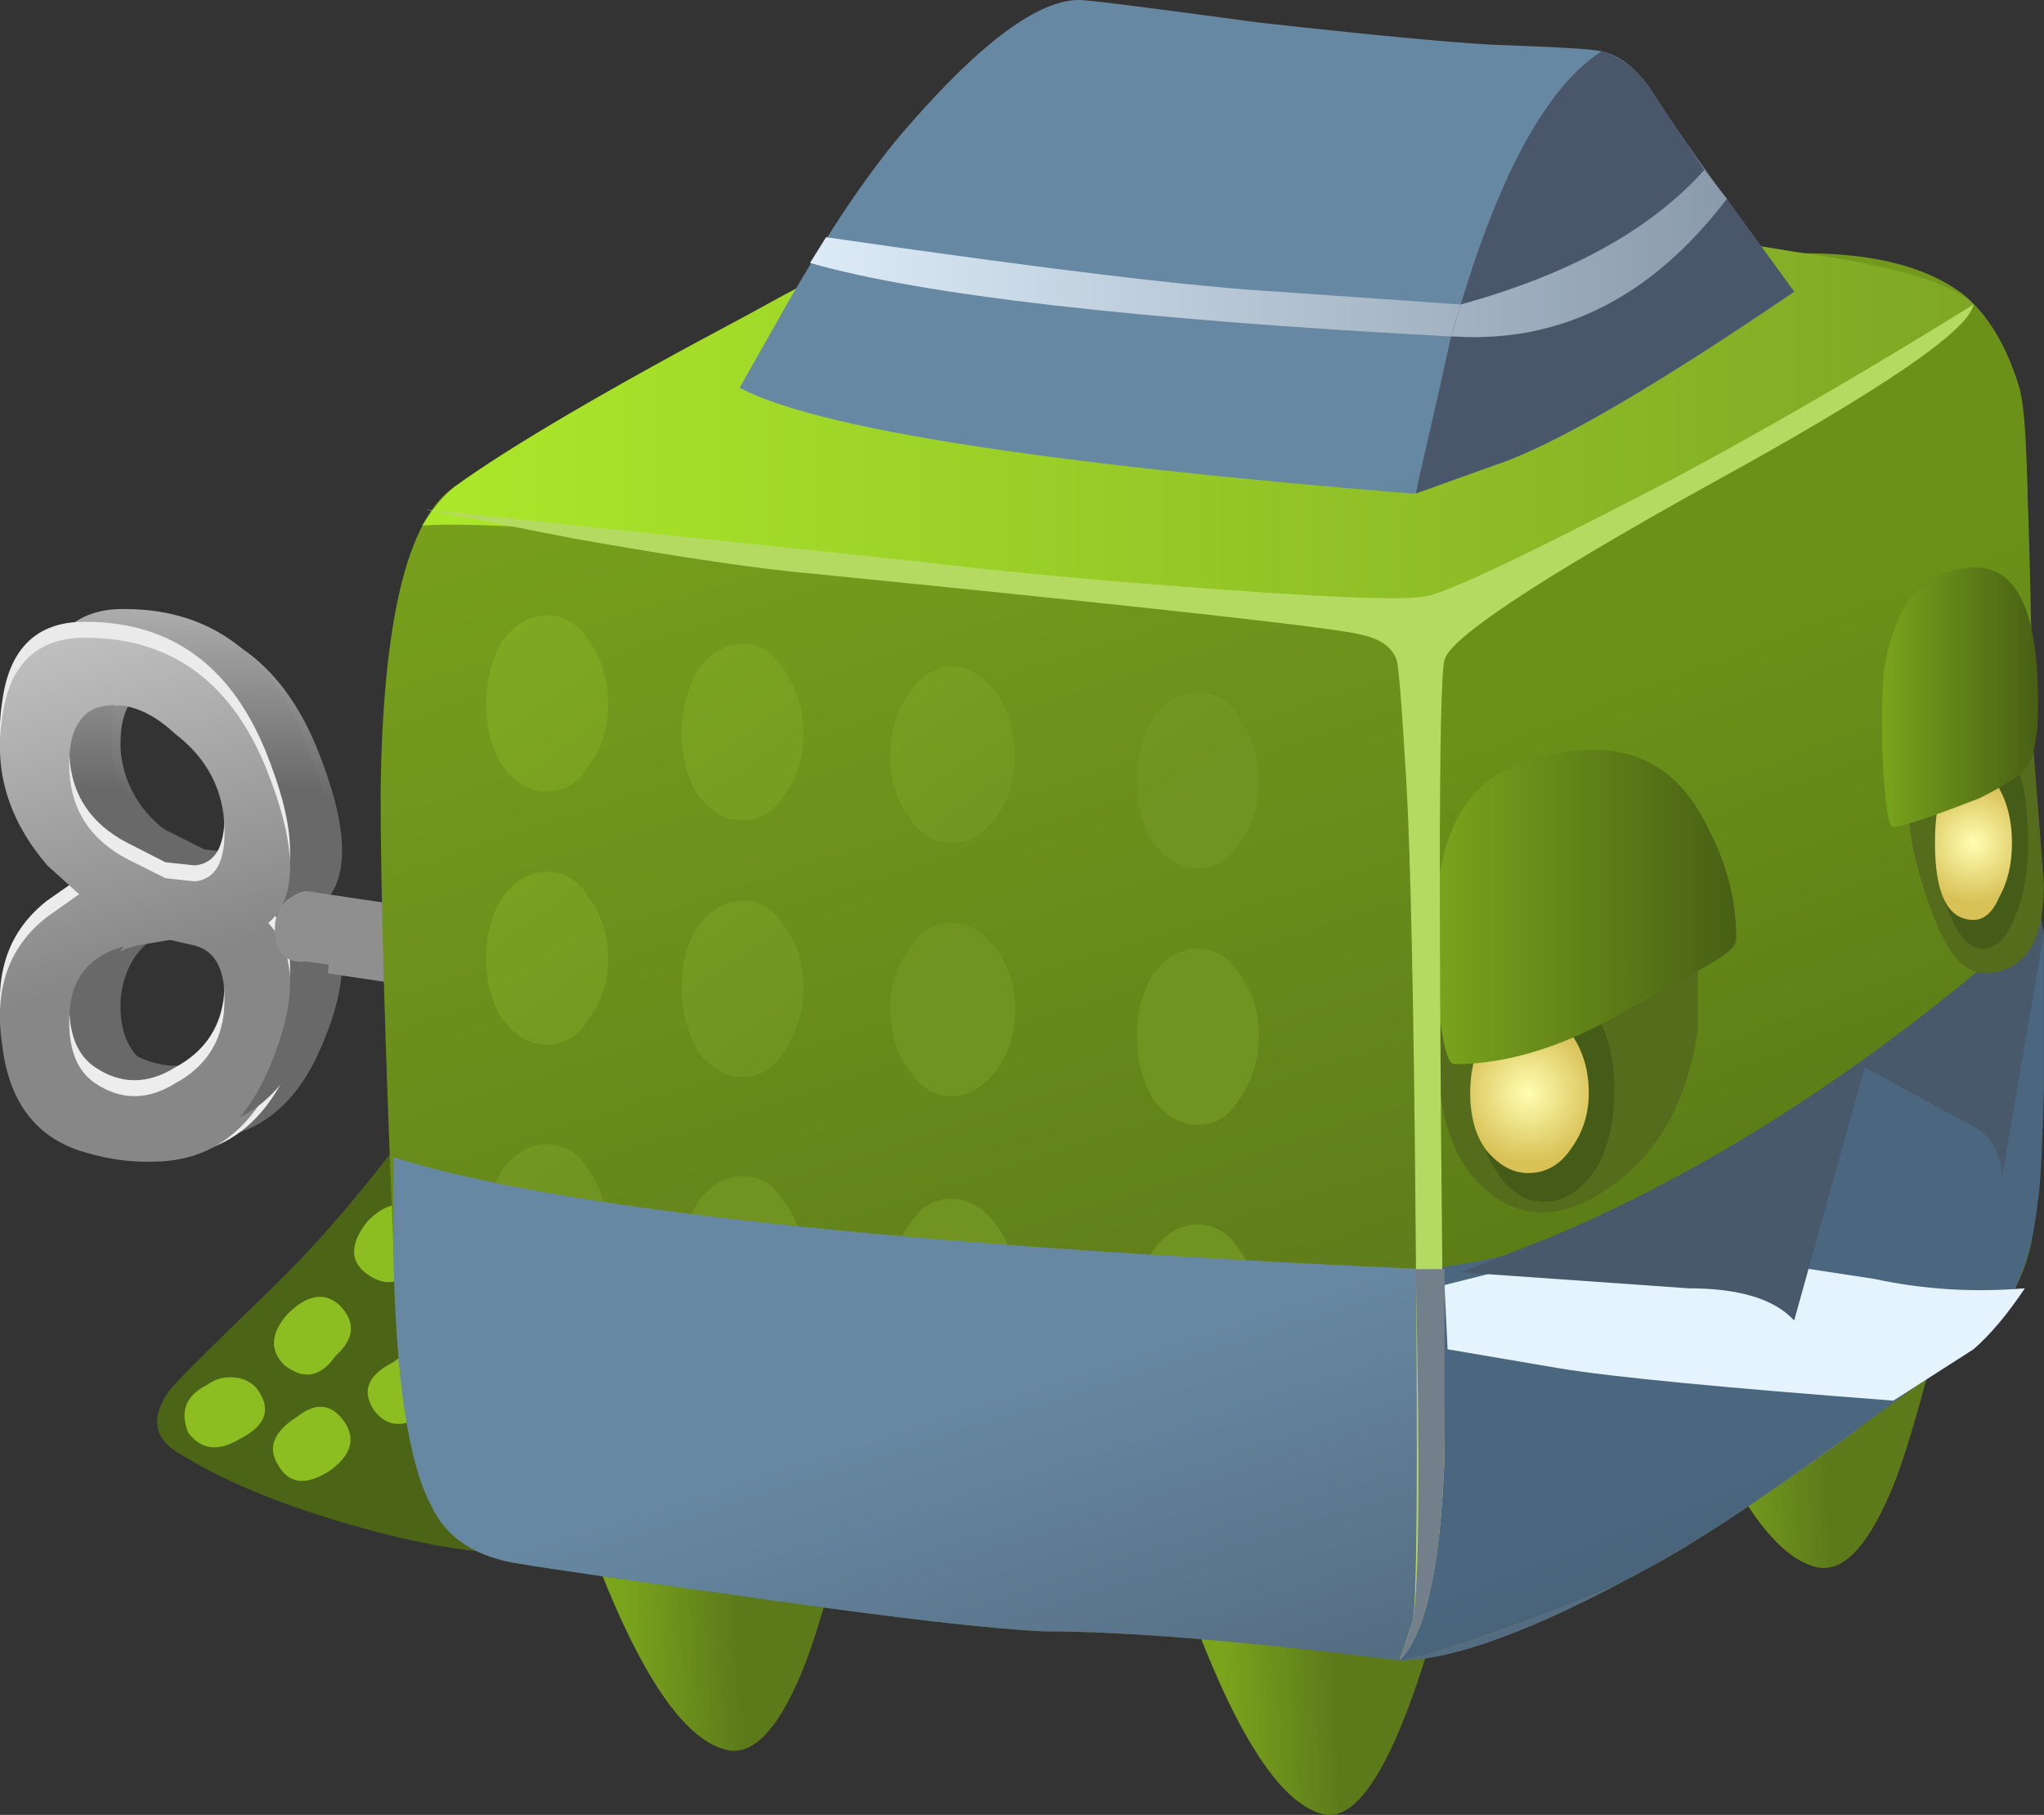 <?xml version="1.0" encoding="UTF-8" standalone="no"?>
<!-- Created with Inkscape (http://www.inkscape.org/) -->
<svg xmlns:inkscape="http://www.inkscape.org/namespaces/inkscape" xmlns:rdf="http://www.w3.org/1999/02/22-rdf-syntax-ns#" xmlns="http://www.w3.org/2000/svg" xmlns:xlink="http://www.w3.org/1999/xlink" xmlns:ns1="http://sozi.baierouge.fr" xmlns:cc="http://creativecommons.org/ns#" xmlns:sodipodi="http://sodipodi.sourceforge.net/DTD/sodipodi-0.dtd" xmlns:dc="http://purl.org/dc/elements/1.1/" id="svg2" xml:space="preserve" viewBox="0 0 31.886 28.313" version="1.1" inkscape:version="0.91 r13725">
  <rect x="0" y="0" width="31.886" height="28.313" fill="#333333" stroke="none"/>
  <defs id="defs6">
    <linearGradient id="linearGradient24" y2="-16351" gradientUnits="userSpaceOnUse" x2="15.036" gradientTransform="matrix(0 -.8 .8 -.001 13083 8.389)" y1="-16351" x1="8.211">
      <stop id="stop26" style="stop-color:#8f8f8f" offset="0"/>
      <stop id="stop28" style="stop-color:#e8e8e8" offset=".228"/>
      <stop id="stop30" style="stop-color:#696969" offset="1"/>
    </linearGradient>
    <linearGradient id="linearGradient44" y2="-13815" gradientUnits="userSpaceOnUse" x2="-1910.9" gradientTransform="matrix(.218 -.77 .77 .218 11053 1550.1)" y1="-13815" x1="-1920.1">
      <stop id="stop46" style="stop-color:#e8e8e8" offset="0"/>
      <stop id="stop48" style="stop-color:#ededed" offset="1"/>
    </linearGradient>
    <linearGradient id="linearGradient62" y2="-13815" gradientUnits="userSpaceOnUse" x2="-1910.9" gradientTransform="matrix(.218 -.77 .77 .218 11053 1550)" y1="-13815" x1="-1920.1">
      <stop id="stop64" style="stop-color:#e8e8e8" offset="0"/>
      <stop id="stop66" style="stop-color:#878787" offset="1"/>
    </linearGradient>
    <linearGradient id="linearGradient80" y2="-17621" gradientUnits="userSpaceOnUse" x2="1519" gradientTransform="matrix(-.136 -.788 .788 -.136 14103 -1196.5)" y1="-17621" x1="1517.7">
      <stop id="stop82" style="stop-color:#8f8f8f" offset="0"/>
      <stop id="stop84" style="stop-color:#e8e8e8" offset=".228"/>
      <stop id="stop86" style="stop-color:#696969" offset="1"/>
    </linearGradient>
    <linearGradient id="linearGradient100" y2="-16356" gradientUnits="userSpaceOnUse" x2="22.842" gradientTransform="matrix(0 -.8 .8 -.001 13087 14.749)" y1="-16356" x1="16.017">
      <stop id="stop102" style="stop-color:#8f8f8f" offset="0"/>
      <stop id="stop104" style="stop-color:#e8e8e8" offset=".228"/>
      <stop id="stop106" style="stop-color:#696969" offset="1"/>
    </linearGradient>
    <linearGradient id="linearGradient120" y2="-13823" gradientUnits="userSpaceOnUse" x2="-1904.9" gradientTransform="matrix(.218 -.77 .77 .218 11058 1556.6)" y1="-13823" x1="-1914.1">
      <stop id="stop122" style="stop-color:#e8e8e8" offset="0"/>
      <stop id="stop124" style="stop-color:#ededed" offset="1"/>
    </linearGradient>
    <linearGradient id="linearGradient138" y2="-13823" gradientUnits="userSpaceOnUse" x2="-1904.7" gradientTransform="matrix(.218 -.77 .77 .218 11058 1556.6)" y1="-13823" x1="-1913.8">
      <stop id="stop140" style="stop-color:#e8e8e8" offset="0"/>
      <stop id="stop142" style="stop-color:#878787" offset="1"/>
    </linearGradient>
    <linearGradient id="linearGradient156" y2="-17625" gradientUnits="userSpaceOnUse" x2="1527.8" gradientTransform="matrix(-.136 -.788 .788 -.136 14108 -1190.1)" y1="-17625" x1="1526.5">
      <stop id="stop158" style="stop-color:#8f8f8f" offset="0"/>
      <stop id="stop160" style="stop-color:#e8e8e8" offset=".228"/>
      <stop id="stop162" style="stop-color:#696969" offset="1"/>
    </linearGradient>
    <linearGradient id="linearGradient176" y2="-13469" gradientUnits="userSpaceOnUse" x2="-2085.9" gradientTransform="matrix(.244 -.762 .762 .244 10776 1707.6)" y1="-13469" x1="-2092.3">
      <stop id="stop178" style="stop-color:#6b9118" offset="0"/>
      <stop id="stop180" style="stop-color:#4b6416" offset="1"/>
    </linearGradient>
    <linearGradient id="linearGradient194" y2="-10994" gradientUnits="userSpaceOnUse" x2="-3023.9" gradientTransform="matrix(.412 -.686 .686 .412 8790.5 2454.7)" y1="-10994" x1="-3028.1">
      <stop id="stop196" style="stop-color:#8dbe21" offset="0"/>
      <stop id="stop198" style="stop-color:#709321" offset="1"/>
    </linearGradient>
    <linearGradient id="linearGradient212" y2="-10993" gradientUnits="userSpaceOnUse" x2="-3023.9" gradientTransform="matrix(.412 -.686 .686 .412 8790.5 2454.7)" y1="-10993" x1="-3028.1">
      <stop id="stop214" style="stop-color:#8dbe21" offset="0"/>
      <stop id="stop216" style="stop-color:#709321" offset="1"/>
    </linearGradient>
    <linearGradient id="linearGradient230" y2="-10991" gradientUnits="userSpaceOnUse" x2="-3023.9" gradientTransform="matrix(.412 -.686 .686 .412 8790.5 2454.7)" y1="-10991" x1="-3028.1">
      <stop id="stop232" style="stop-color:#8dbe21" offset="0"/>
      <stop id="stop234" style="stop-color:#709321" offset="1"/>
    </linearGradient>
    <linearGradient id="linearGradient266" y2="-10992" gradientUnits="userSpaceOnUse" x2="-3023.9" gradientTransform="matrix(.412 -.686 .686 .412 8790.5 2454.7)" y1="-10992" x1="-3028.1">
      <stop id="stop268" style="stop-color:#8dbe21" offset="0"/>
      <stop id="stop270" style="stop-color:#709321" offset="1"/>
    </linearGradient>
    <linearGradient id="linearGradient284" y2="319.17" gradientUnits="userSpaceOnUse" x2="362.05" gradientTransform="matrix(.799 .034 -.034 .799 -269.23 -264.81)" y1="319.17" x1="360.29">
      <stop id="stop286" style="stop-color:#7aa41c" offset="0"/>
      <stop id="stop288" style="stop-color:#5d7a1b" offset="1"/>
    </linearGradient>
    <linearGradient id="linearGradient302" y2="317.77" gradientUnits="userSpaceOnUse" x2="371.34" gradientTransform="matrix(.799 .034 -.034 .799 -269.23 -264.81)" y1="317.77" x1="369.59">
      <stop id="stop304" style="stop-color:#7aa41c" offset="0"/>
      <stop id="stop306" style="stop-color:#5d7a1b" offset="1"/>
    </linearGradient>
    <linearGradient id="linearGradient320" y2="321.29" gradientUnits="userSpaceOnUse" x2="379.15" gradientTransform="matrix(.799 .034 -.034 .799 -269.23 -264.81)" y1="321.29" x1="377.4">
      <stop id="stop322" style="stop-color:#7aa41c" offset="0"/>
      <stop id="stop324" style="stop-color:#5d7a1b" offset="1"/>
    </linearGradient>
    <linearGradient id="linearGradient338" y2="-13442" gradientUnits="userSpaceOnUse" x2="-2087.5" gradientTransform="matrix(.245 -.761 .761 .245 10766 1712.8)" y1="-13442" x1="-2106.7">
      <stop id="stop340" style="stop-color:#7aa41c" offset="0"/>
      <stop id="stop342" style="stop-color:#5d7a1b" offset="1"/>
    </linearGradient>
    <linearGradient id="linearGradient356" y2="-10094" gradientUnits="userSpaceOnUse" x2="-3203.7" gradientTransform="matrix(.464 -.652 .652 .464 8076.9 2603.4)" y1="-10094" x1="-3220">
      <stop id="stop358" style="stop-color:#8dbe21" offset="0"/>
      <stop id="stop360" style="stop-color:#709321" offset="1"/>
    </linearGradient>
    <linearGradient id="linearGradient374" y2="-10096" gradientUnits="userSpaceOnUse" x2="-3203.8" gradientTransform="matrix(.464 -.652 .652 .464 8076.9 2603.4)" y1="-10096" x1="-3220">
      <stop id="stop376" style="stop-color:#8dbe21" offset="0"/>
      <stop id="stop378" style="stop-color:#709321" offset="1"/>
    </linearGradient>
    <linearGradient id="linearGradient392" y2="-10099" gradientUnits="userSpaceOnUse" x2="-3203.8" gradientTransform="matrix(.464 -.652 .652 .464 8076.9 2603.4)" y1="-10099" x1="-3220">
      <stop id="stop394" style="stop-color:#8dbe21" offset="0"/>
      <stop id="stop396" style="stop-color:#709321" offset="1"/>
    </linearGradient>
    <linearGradient id="linearGradient410" y2="-10092" gradientUnits="userSpaceOnUse" x2="-3203.8" gradientTransform="matrix(.464 -.652 .652 .464 8076.9 2603.4)" y1="-10092" x1="-3220">
      <stop id="stop412" style="stop-color:#8dbe21" offset="0"/>
      <stop id="stop414" style="stop-color:#709321" offset="1"/>
    </linearGradient>
    <linearGradient id="linearGradient428" y2="-10094" gradientUnits="userSpaceOnUse" x2="-3203.8" gradientTransform="matrix(.464 -.652 .652 .464 8076.9 2603.4)" y1="-10094" x1="-3220">
      <stop id="stop430" style="stop-color:#8dbe21" offset="0"/>
      <stop id="stop432" style="stop-color:#709321" offset="1"/>
    </linearGradient>
    <linearGradient id="linearGradient464" y2="-10089" gradientUnits="userSpaceOnUse" x2="-3203.7" gradientTransform="matrix(.464 -.652 .652 .464 8076.9 2603.4)" y1="-10089" x1="-3220">
      <stop id="stop466" style="stop-color:#8dbe21" offset="0"/>
      <stop id="stop468" style="stop-color:#709321" offset="1"/>
    </linearGradient>
    <linearGradient id="linearGradient482" y2="-10091" gradientUnits="userSpaceOnUse" x2="-3203.8" gradientTransform="matrix(.464 -.652 .652 .464 8076.9 2603.4)" y1="-10091" x1="-3220">
      <stop id="stop484" style="stop-color:#8dbe21" offset="0"/>
      <stop id="stop486" style="stop-color:#709321" offset="1"/>
    </linearGradient>
    <linearGradient id="linearGradient518" y2="-10086" gradientUnits="userSpaceOnUse" x2="-3203.7" gradientTransform="matrix(.464 -.652 .652 .464 8076.9 2603.4)" y1="-10086" x1="-3220">
      <stop id="stop520" style="stop-color:#8dbe21" offset="0"/>
      <stop id="stop522" style="stop-color:#709321" offset="1"/>
    </linearGradient>
    <linearGradient id="linearGradient554" y2="-10091" gradientUnits="userSpaceOnUse" x2="-3203.7" gradientTransform="matrix(.464 -.652 .652 .464 8076.9 2603.4)" y1="-10091" x1="-3220">
      <stop id="stop556" style="stop-color:#8dbe21" offset="0"/>
      <stop id="stop558" style="stop-color:#709321" offset="1"/>
    </linearGradient>
    <linearGradient id="linearGradient572" y2="-13458" gradientUnits="userSpaceOnUse" x2="-2080.8" gradientTransform="matrix(.245 -.762 .762 .245 10775 1707.9)" y1="-13458" x1="-2090.7">
      <stop id="stop574" style="stop-color:#6788a2" offset="0"/>
      <stop id="stop576" style="stop-color:#48596b" offset="1"/>
    </linearGradient>
    <linearGradient id="linearGradient590" y2="-12877" gradientUnits="userSpaceOnUse" x2="-2352.6" gradientTransform="matrix(.286 -.747 .747 .286 10318 1927.2)" y1="-12877" x1="-2369.6">
      <stop id="stop592" style="stop-color:#6b9118" offset="0"/>
      <stop id="stop594" style="stop-color:#4b6416" offset="1"/>
    </linearGradient>
    <linearGradient id="linearGradient608" y2="-12882" gradientUnits="userSpaceOnUse" x2="-2352.1" gradientTransform="matrix(.286 -.747 .747 .286 10320 1926.2)" y1="-12882" x1="-2359.4">
      <stop id="stop610" style="stop-color:#4a677f" offset="0"/>
      <stop id="stop612" style="stop-color:#3d4a59" offset="1"/>
    </linearGradient>
    <linearGradient id="linearGradient626" y2="-12870" gradientUnits="userSpaceOnUse" x2="-2358.8" gradientTransform="matrix(.287 -.747 .747 .287 10311 1930.4)" y1="-12870" x1="-2363.1">
      <stop id="stop628" style="stop-color:#e5f3ff" offset="0"/>
      <stop id="stop630" style="stop-color:#8495a6" offset="1"/>
    </linearGradient>
    <linearGradient id="linearGradient644" y2="-12901" gradientUnits="userSpaceOnUse" x2="-2346" gradientTransform="matrix(.284 -.748 .748 .284 10337 1918.7)" y1="-12901" x1="-2350.6">
      <stop id="stop646" style="stop-color:#6788a2" offset="0"/>
      <stop id="stop648" style="stop-color:#48596b" offset="1"/>
    </linearGradient>
    <linearGradient id="linearGradient662" y2="-4.468" gradientUnits="userSpaceOnUse" x2="24.7" gradientTransform="matrix(.8 0 0 .8 4.869 21.291)" y1="-4.468" x1=".499">
      <stop id="stop664" style="stop-color:#ace82a" offset="0"/>
      <stop id="stop666" style="stop-color:#7fa725" offset="1"/>
    </linearGradient>
    <linearGradient id="linearGradient680" y2="-12884" gradientUnits="userSpaceOnUse" x2="-2368.2" gradientTransform="matrix(.286 -.747 .747 .286 10322 1925.6)" y1="-12884" x1="-2377.5">
      <stop id="stop682" style="stop-color:#6788a2" offset="0"/>
      <stop id="stop684" style="stop-color:#48596b" offset="1"/>
    </linearGradient>
    <linearGradient id="linearGradient702" y2="-2.775" gradientUnits="userSpaceOnUse" x2="21.812" gradientTransform="matrix(.8 0 0 .8 4.869 21.291)" y1="-2.775" x1="5.187">
      <stop id="stop704" style="stop-color:#e5f3ff" offset="0"/>
      <stop id="stop706" style="stop-color:#8495a6" offset="1"/>
    </linearGradient>
    <linearGradient id="linearGradient722" y2="-2.255" gradientUnits="userSpaceOnUse" x2="21.812" gradientTransform="matrix(.8 0 0 .8 4.869 21.291)" y1="-2.255" x1="5.187">
      <stop id="stop724" style="stop-color:#e5f3ff" offset="0"/>
      <stop id="stop726" style="stop-color:#8495a6" offset="1"/>
    </linearGradient>
    <radialGradient id="radialGradient746" gradientUnits="userSpaceOnUse" cy="-15.351" cx="17.75" gradientTransform="matrix(.8 0 0 -.8 4.869 -3.27)" r="1.1">
      <stop id="stop748" style="stop-color:#fffeb2" offset="0"/>
      <stop id="stop750" style="stop-color:#d8c156" offset="1"/>
    </radialGradient>
    <radialGradient id="radialGradient766" gradientUnits="userSpaceOnUse" cy="-11.45" cx="24.7" gradientTransform="matrix(.8 0 0 -.8 4.869 2.971)" r=".937">
      <stop id="stop768" style="stop-color:#fffeb2" offset="0"/>
      <stop id="stop770" style="stop-color:#d8c156" offset="1"/>
    </radialGradient>
    <linearGradient id="linearGradient784" y2="-12.45" gradientUnits="userSpaceOnUse" x2="20.987" gradientTransform="matrix(.8 0 0 .8 4.869 21.291)" y1="-12.45" x1="16.312">
      <stop id="stop786" style="stop-color:#7aa41c" offset="0"/>
      <stop id="stop788" style="stop-color:#485f14" offset="1"/>
    </linearGradient>
    <linearGradient id="linearGradient802" y2="-9.175" gradientUnits="userSpaceOnUse" x2="25.712" gradientTransform="matrix(.8 0 0 .8 4.869 21.291)" y1="-9.175" x1="23.287">
      <stop id="stop804" style="stop-color:#7aa41c" offset="0"/>
      <stop id="stop806" style="stop-color:#485f14" offset="1"/>
    </linearGradient>
  </defs>
  <g id="g10" transform="matrix(1.25 0 0 -1.25 0 28.313)">
    <g id="g12">
      <g id="g14">
        <g id="g16">
          <g id="g22">
            <path id="path32" style="fill-rule:evenodd;fill:url(#linearGradient24)" d="m3.43 10.213c0.05 0.477-0.067 0.785-0.36 0.918l-0.359 0.039c-0.188 0-0.348-0.027-0.481-0.078-0.425-0.137-0.668-0.43-0.722-0.883-0.028-0.398 0.082-0.68 0.32-0.84 0.348-0.183 0.695-0.183 1.043 0 0.317 0.188 0.504 0.469 0.559 0.844zm-2.762 3.719c0.082 0.637 0.402 0.972 0.961 1 1.094 0.023 1.867-0.508 2.32-1.602 0.399-0.984 0.426-1.64 0.078-1.961 0.348-0.425 0.321-1.066-0.078-1.918-0.453-0.933-1.226-1.226-2.32-0.882-0.559 0.187-0.879 0.617-0.961 1.281-0.106 0.695 0.094 1.226 0.602 1.601l0.359 0.278-0.359 0.363c-0.508 0.559-0.708 1.172-0.602 1.84zm2.762-1.203c-0.055 0.402-0.242 0.734-0.559 1-0.348 0.32-0.695 0.429-1.043 0.32-0.238-0.105-0.348-0.371-0.32-0.797 0.054-0.453 0.297-0.816 0.722-1.082l0.481-0.238 0.359-0.043c0.293 0.027 0.41 0.308 0.36 0.84z" inkscape:connector-curvature="0"/>
          </g>
        </g>
      </g>
      <g id="g34">
        <g id="g36">
          <g id="g42">
            <path id="path50" style="fill-rule:evenodd;fill:url(#linearGradient44)" d="m1.871 10.932c-0.457-0.11-0.695-0.387-0.723-0.84-0.027-0.43 0.082-0.723 0.321-0.883 0.32-0.211 0.652-0.211 1 0 0.32 0.188 0.508 0.469 0.558 0.84 0.082 0.48-0.023 0.773-0.316 0.883l-0.363 0.078-0.477-0.078zm-1.601 2.84c0.105 0.636 0.441 0.972 1 1 1.093 0.027 1.867-0.508 2.32-1.602 0.398-0.984 0.414-1.641 0.039-1.961 0.375-0.398 0.359-1.039-0.039-1.918-0.453-0.961-1.227-1.269-2.32-0.922-0.559 0.215-0.895 0.657-1 1.321-0.106 0.695 0.093 1.226 0.601 1.601l0.399 0.278-0.399 0.363c-0.508 0.558-0.707 1.172-0.601 1.84zm1.199 0.117c-0.239-0.106-0.348-0.371-0.321-0.801 0.028-0.48 0.266-0.84 0.723-1.078l0.477-0.242 0.363-0.039c0.293 0.027 0.398 0.308 0.316 0.84-0.05 0.402-0.238 0.734-0.558 1-0.348 0.32-0.68 0.429-1 0.32z" inkscape:connector-curvature="0"/>
          </g>
        </g>
      </g>
      <g id="g52">
        <g id="g54">
          <g id="g60">
            <path id="path68" style="fill-rule:evenodd;fill:url(#linearGradient62)" d="m1.711 10.85c-0.453-0.106-0.695-0.387-0.723-0.84-0.027-0.426 0.082-0.719 0.321-0.879 0.32-0.215 0.652-0.215 1 0 0.32 0.188 0.507 0.465 0.558 0.84 0.11 0.508 0 0.801-0.316 0.879l-0.363 0.082-0.477-0.082zm-1.602 2.84c0.106 0.64 0.442 0.972 1 1 1.094 0.027 1.868-0.504 2.321-1.598 0.398-0.988 0.414-1.641 0.039-1.961 0.375-0.402 0.359-1.039-0.039-1.922-0.453-0.957-1.227-1.265-2.321-0.918-0.558 0.215-0.894 0.653-1 1.321-0.105 0.691 0.094 1.226 0.602 1.597l0.398 0.281-0.398 0.36c-0.508 0.562-0.707 1.176-0.602 1.84zm2.758-1.2c-0.051 0.399-0.238 0.735-0.558 1-0.348 0.321-0.68 0.426-1 0.321-0.239-0.106-0.348-0.375-0.321-0.801 0.028-0.481 0.266-0.84 0.723-1.078l0.477-0.242 0.363-0.039c0.293 0.027 0.398 0.304 0.316 0.839z" inkscape:connector-curvature="0"/>
          </g>
        </g>
      </g>
      <g id="g70">
        <g id="g72">
          <g id="g78">
            <path id="path88" style="fill-rule:evenodd;fill:url(#linearGradient80)" d="m8.23 9.889-4.32 0.64c-0.242-0.027-0.359 0.11-0.359 0.403 0 0.183 0.066 0.32 0.199 0.398 0.051 0.055 0.105 0.082 0.16 0.082l4.32-0.64v-0.883z" inkscape:connector-curvature="0"/>
          </g>
        </g>
      </g>
      <g id="g90">
        <g id="g92">
          <g id="g98">
            <path id="path108" style="fill-rule:evenodd;fill:url(#linearGradient100)" d="m2.551 11.291c-0.188 0-0.348-0.027-0.481-0.082-0.425-0.133-0.656-0.426-0.679-0.879-0.028-0.375 0.066-0.652 0.277-0.84 0.348-0.187 0.695-0.187 1.043 0 0.316 0.188 0.504 0.465 0.559 0.84 0.054 0.481-0.067 0.785-0.36 0.922l-0.359 0.039zm-0.883 2.879c-0.211-0.105-0.305-0.375-0.277-0.801 0.023-0.48 0.254-0.84 0.679-1.078l0.481-0.242 0.359-0.039c0.293 0.027 0.414 0.309 0.36 0.84-0.055 0.402-0.243 0.734-0.559 1-0.348 0.32-0.695 0.426-1.043 0.32zm2.121-0.719c0.399-0.988 0.426-1.64 0.078-1.961 0.348-0.425 0.321-1.066-0.078-1.918-0.453-0.933-1.227-1.226-2.32-0.882-0.559 0.187-0.879 0.613-0.961 1.281-0.106 0.691 0.094 1.226 0.601 1.601l0.399 0.278-0.399 0.359c-0.507 0.563-0.707 1.176-0.601 1.84 0.082 0.641 0.402 0.973 0.961 1 1.093 0.027 1.867-0.504 2.32-1.598z" inkscape:connector-curvature="0"/>
          </g>
        </g>
      </g>
      <g id="g110">
        <g id="g112">
          <g id="g118">
            <path id="path126" style="fill-rule:evenodd;fill:url(#linearGradient120)" d="m2.07 11.131-0.48-0.082c-0.453-0.105-0.695-0.387-0.723-0.84-0.023-0.426 0.082-0.719 0.321-0.879 0.32-0.215 0.656-0.215 1 0 0.347 0.188 0.546 0.465 0.601 0.84 0.055 0.481-0.066 0.774-0.359 0.879l-0.36 0.082zm-0.882 2.879c-0.239-0.106-0.344-0.371-0.321-0.801 0.028-0.48 0.266-0.84 0.723-1.078l0.476-0.242 0.364-0.039c0.293 0.027 0.414 0.304 0.359 0.84-0.055 0.398-0.254 0.734-0.601 1-0.344 0.32-0.68 0.425-1 0.32zm2.121-0.719c0.402-0.988 0.414-1.64 0.039-1.961 0.375-0.398 0.363-1.039-0.039-1.918-0.454-0.961-1.227-1.269-2.321-0.922-0.558 0.188-0.879 0.629-0.961 1.321-0.105 0.695 0.082 1.226 0.563 1.601l0.398 0.278-0.398 0.359c-0.481 0.563-0.668 1.176-0.563 1.84 0.082 0.64 0.403 0.976 0.961 1 1.094 0.027 1.867-0.504 2.321-1.598z" inkscape:connector-curvature="0"/>
          </g>
        </g>
      </g>
      <g id="g128">
        <g id="g130">
          <g id="g136">
            <path id="path144" style="fill-rule:evenodd;fill:url(#linearGradient138)" d="m2.07 10.932-0.48-0.082c-0.453-0.106-0.695-0.387-0.723-0.84-0.023-0.426 0.082-0.719 0.321-0.879 0.32-0.215 0.656-0.215 1 0 0.347 0.188 0.546 0.465 0.601 0.84 0.055 0.508-0.066 0.801-0.359 0.879l-0.36 0.082zm-0.882 2.879c-0.239-0.106-0.344-0.375-0.321-0.801 0.028-0.481 0.266-0.84 0.723-1.082l0.476-0.238 0.364-0.039c0.293 0.027 0.414 0.304 0.359 0.839-0.055 0.399-0.254 0.735-0.601 1-0.344 0.321-0.68 0.426-1 0.321zm2.121-0.719c0.402-0.988 0.414-1.641 0.039-1.961 0.375-0.402 0.363-1.039-0.039-1.922-0.454-0.957-1.227-1.265-2.321-0.918-0.558 0.188-0.879 0.625-0.961 1.321-0.105 0.691 0.082 1.226 0.563 1.597l0.398 0.281-0.398 0.36c-0.481 0.562-0.668 1.172-0.563 1.84 0.082 0.64 0.403 0.972 0.961 1 1.094 0.027 1.867-0.508 2.321-1.598z" inkscape:connector-curvature="0"/>
          </g>
        </g>
      </g>
      <g id="g146">
        <g id="g148">
          <g id="g154">
            <path id="path164" style="fill-rule:evenodd;fill:url(#linearGradient156)" d="m8.109 10.01-4.281 0.641c-0.266-0.028-0.398 0.105-0.398 0.398 0 0.188 0.066 0.32 0.199 0.402 0.082 0.051 0.148 0.078 0.199 0.078l4.281-0.64v-0.879z" inkscape:connector-curvature="0"/>
          </g>
        </g>
      </g>
      <g id="g166">
        <g id="g168">
          <g id="g174">
            <path id="path182" style="fill-rule:evenodd;fill:url(#linearGradient176)" d="m5.789 9.529 3.078-1.8v-1.879c-0.133-1.278-0.519-2.067-1.156-2.36-0.695-0.32-1.695-0.304-3 0.039-1.016 0.266-1.828 0.586-2.441 0.961-0.348 0.188-0.403 0.454-0.161 0.801 0.079 0.106 0.508 0.531 1.282 1.281 0.773 0.747 1.57 1.731 2.398 2.957z" inkscape:connector-curvature="0"/>
          </g>
        </g>
      </g>
      <g id="g184">
        <g id="g186">
          <g id="g192">
            <path id="path200" style="fill-rule:evenodd;fill:url(#linearGradient194)" d="m2.988 5.451c0.106-0.027 0.188-0.082 0.239-0.16 0.16-0.242 0.082-0.441-0.239-0.601-0.265-0.161-0.48-0.133-0.64 0.082-0.106 0.265-0.028 0.465 0.242 0.597 0.105 0.082 0.238 0.11 0.398 0.082z" inkscape:connector-curvature="0"/>
          </g>
        </g>
      </g>
      <g id="g202">
        <g id="g204">
          <g id="g210">
            <path id="path218" style="fill-rule:evenodd;fill:url(#linearGradient212)" d="m4.23 6.369c0.211-0.211 0.2-0.425-0.042-0.64-0.184-0.266-0.399-0.305-0.637-0.117-0.188 0.183-0.176 0.398 0.039 0.64 0.238 0.238 0.453 0.277 0.64 0.117z" inkscape:connector-curvature="0"/>
          </g>
        </g>
      </g>
      <g id="g220">
        <g id="g222">
          <g id="g228">
            <path id="path236" style="fill-rule:evenodd;fill:url(#linearGradient230)" d="m5.23 7.49c0.079-0.05 0.118-0.144 0.118-0.281 0-0.133-0.051-0.25-0.16-0.359-0.184-0.238-0.399-0.266-0.637-0.078-0.188 0.16-0.176 0.371 0.039 0.64 0.238 0.239 0.453 0.266 0.64 0.078z" inkscape:connector-curvature="0"/>
          </g>
        </g>
      </g>
      <g id="g238">
        <g id="g240">
          <g id="g246">
            <path id="path254" style="fill:url(#linearGradient212);fill-rule:evenodd" d="m4.309 4.889c0.132-0.211 0.066-0.41-0.2-0.598-0.293-0.187-0.507-0.16-0.64 0.078-0.133 0.215-0.055 0.414 0.242 0.602 0.238 0.187 0.437 0.16 0.598-0.082z" inkscape:connector-curvature="0"/>
          </g>
        </g>
      </g>
      <g id="g256">
        <g id="g258">
          <g id="g264">
            <path id="path272" style="fill-rule:evenodd;fill:url(#linearGradient266)" d="m5.508 5.612c0.16-0.27 0.094-0.469-0.199-0.602-0.266-0.188-0.481-0.172-0.641 0.039-0.16 0.242-0.078 0.441 0.242 0.602 0.238 0.187 0.438 0.171 0.598-0.039z" inkscape:connector-curvature="0"/>
          </g>
        </g>
      </g>
      <g id="g274">
        <g id="g276">
          <g id="g282">
            <path id="path290" style="fill-rule:evenodd;fill:url(#linearGradient284)" d="m6.988 4.49 3.719-0.281c-0.266-1.09-0.48-1.851-0.641-2.277-0.316-0.828-0.652-1.203-1-1.121-0.664 0.16-1.355 1.386-2.078 3.679z" inkscape:connector-curvature="0"/>
          </g>
        </g>
      </g>
      <g id="g292">
        <g id="g294">
          <g id="g300">
            <path id="path308" style="fill-rule:evenodd;fill:url(#linearGradient302)" d="m14.469 3.69 3.719-0.278c-0.586-2.402-1.145-3.535-1.68-3.402-0.641 0.16-1.32 1.387-2.039 3.68z" inkscape:connector-curvature="0"/>
          </g>
        </g>
      </g>
      <g id="g310">
        <g id="g312">
          <g id="g318">
            <path id="path326" style="fill-rule:evenodd;fill:url(#linearGradient320)" d="m20.59 6.772 3.719-0.282c-0.266-1.093-0.481-1.851-0.641-2.281-0.32-0.824-0.652-1.199-1-1.117-0.668 0.16-1.359 1.387-2.078 3.68z" inkscape:connector-curvature="0"/>
          </g>
        </g>
      </g>
      <g id="g328">
        <g id="g330">
          <g id="g336">
            <path id="path344" style="fill-rule:evenodd;fill:url(#linearGradient338)" d="m22.508 19.49c0.883 0 1.547-0.171 2-0.519 0.293-0.242 0.519-0.613 0.68-1.121 0.136-0.426 0.203-3.504 0.203-9.238v-1.161c-0.028-0.402-0.149-0.761-0.364-1.082-0.238-0.347-0.972-0.945-2.199-1.797-1.066-0.777-1.84-1.281-2.32-1.523-1.36-0.746-2.371-1.117-3.039-1.117-1.946 0.238-3.426 0.359-4.442 0.359-0.636 0.028-1.797 0.16-3.476 0.399-1.707 0.242-2.723 0.386-3.043 0.441-0.559 0.078-0.934 0.32-1.117 0.719-0.293 0.535-0.453 1.613-0.481 3.242-0.109 2.586-0.16 4.48-0.16 5.68 0.027 2.132 0.332 3.398 0.918 3.8 0.695 0.504 1.922 1.223 3.68 2.157 2.027 1.121 3.32 1.695 3.882 1.722 0.747 0.028 2.293-0.121 4.637-0.441 2.508-0.348 4.055-0.52 4.641-0.52z" inkscape:connector-curvature="0"/>
          </g>
        </g>
      </g>
      <g id="g346">
        <g id="g348">
          <g id="g354">
            <path id="path362" style="fill-rule:evenodd;fill:url(#linearGradient356)" d="m7.59 13.85c0-0.293-0.082-0.547-0.242-0.758-0.133-0.215-0.305-0.32-0.52-0.32s-0.398 0.105-0.558 0.32c-0.133 0.211-0.2 0.465-0.2 0.758 0 0.32 0.067 0.586 0.2 0.801 0.16 0.214 0.347 0.32 0.558 0.32 0.215 0 0.387-0.106 0.52-0.32 0.16-0.215 0.242-0.481 0.242-0.801z" inkscape:connector-curvature="0"/>
          </g>
        </g>
      </g>
      <g id="g364">
        <g id="g366">
          <g id="g372">
            <path id="path380" style="fill-rule:evenodd;fill:url(#linearGradient374)" d="m7.59 10.69c0-0.293-0.082-0.547-0.242-0.758-0.133-0.215-0.305-0.32-0.52-0.32s-0.398 0.105-0.558 0.32c-0.137 0.211-0.204 0.465-0.204 0.758s0.067 0.547 0.204 0.761c0.16 0.211 0.343 0.321 0.558 0.321s0.387-0.11 0.52-0.321c0.16-0.214 0.242-0.468 0.242-0.761z" inkscape:connector-curvature="0"/>
          </g>
        </g>
      </g>
      <g id="g382">
        <g id="g384">
          <g id="g390">
            <path id="path398" style="fill-rule:evenodd;fill:url(#linearGradient392)" d="m7.59 7.252c0-0.297-0.082-0.547-0.242-0.762-0.133-0.214-0.305-0.32-0.52-0.32s-0.398 0.106-0.558 0.32c-0.137 0.215-0.204 0.465-0.204 0.762 0 0.293 0.067 0.559 0.204 0.797 0.16 0.215 0.343 0.32 0.558 0.32s0.387-0.105 0.52-0.32c0.16-0.238 0.242-0.504 0.242-0.797z" inkscape:connector-curvature="0"/>
          </g>
        </g>
      </g>
      <g id="g400">
        <g id="g402">
          <g id="g408">
            <path id="path416" style="fill-rule:evenodd;fill:url(#linearGradient410)" d="m10.027 13.49c0-0.293-0.078-0.546-0.238-0.761-0.133-0.211-0.305-0.317-0.519-0.317-0.215 0-0.403 0.106-0.559 0.317-0.137 0.215-0.203 0.468-0.203 0.761s0.066 0.559 0.203 0.801c0.156 0.215 0.344 0.321 0.559 0.321 0.214 0 0.386-0.106 0.519-0.321 0.16-0.242 0.238-0.508 0.238-0.801z" inkscape:connector-curvature="0"/>
          </g>
        </g>
      </g>
      <g id="g418">
        <g id="g420">
          <g id="g426">
            <path id="path434" style="fill-rule:evenodd;fill:url(#linearGradient428)" d="m10.027 10.33c0-0.293-0.078-0.558-0.238-0.801-0.133-0.21-0.305-0.32-0.519-0.32-0.215 0-0.403 0.11-0.559 0.32-0.137 0.243-0.203 0.508-0.203 0.801s0.066 0.547 0.203 0.762c0.156 0.211 0.344 0.32 0.559 0.32 0.214 0 0.386-0.109 0.519-0.32 0.16-0.215 0.238-0.469 0.238-0.762z" inkscape:connector-curvature="0"/>
          </g>
        </g>
      </g>
      <g id="g436">
        <g id="g438">
          <g id="g444">
            <path id="path452" style="fill:url(#linearGradient374);fill-rule:evenodd" d="m10.027 6.889c0-0.293-0.078-0.559-0.238-0.797-0.133-0.215-0.305-0.32-0.519-0.32-0.215 0-0.403 0.105-0.559 0.32-0.137 0.238-0.203 0.504-0.203 0.797 0 0.297 0.066 0.551 0.203 0.762 0.156 0.214 0.344 0.32 0.559 0.32 0.214 0 0.386-0.106 0.519-0.32 0.16-0.215 0.238-0.469 0.238-0.762z" inkscape:connector-curvature="0"/>
          </g>
        </g>
      </g>
      <g id="g454">
        <g id="g456">
          <g id="g462">
            <path id="path470" style="fill-rule:evenodd;fill:url(#linearGradient464)" d="m12.668 13.209c0-0.293-0.078-0.547-0.238-0.758-0.16-0.214-0.348-0.32-0.563-0.32-0.211 0-0.383 0.106-0.519 0.32-0.16 0.211-0.239 0.465-0.239 0.758s0.079 0.563 0.239 0.801c0.16 0.215 0.336 0.32 0.519 0.32 0.215 0 0.403-0.109 0.563-0.32 0.16-0.238 0.238-0.508 0.238-0.801z" inkscape:connector-curvature="0"/>
          </g>
        </g>
      </g>
      <g id="g472">
        <g id="g474">
          <g id="g480">
            <path id="path488" style="fill-rule:evenodd;fill:url(#linearGradient482)" d="m12.668 10.049c0-0.293-0.078-0.547-0.238-0.758-0.16-0.215-0.348-0.32-0.563-0.32-0.211 0-0.383 0.105-0.519 0.32-0.16 0.215-0.239 0.465-0.239 0.758 0 0.297 0.079 0.547 0.239 0.762 0.136 0.215 0.308 0.32 0.519 0.32 0.215 0 0.403-0.109 0.563-0.32 0.16-0.215 0.238-0.469 0.238-0.762z" inkscape:connector-curvature="0"/>
          </g>
        </g>
      </g>
      <g id="g490">
        <g id="g492">
          <g id="g498">
            <path id="path506" style="fill:url(#linearGradient428);fill-rule:evenodd" d="m12.668 6.612c0-0.293-0.078-0.563-0.238-0.801-0.16-0.215-0.348-0.321-0.563-0.321-0.183 0-0.359 0.106-0.519 0.321-0.16 0.238-0.239 0.508-0.239 0.801 0 0.292 0.079 0.546 0.239 0.757 0.136 0.215 0.308 0.321 0.519 0.321 0.215 0 0.403-0.106 0.563-0.321 0.16-0.211 0.238-0.465 0.238-0.757z" inkscape:connector-curvature="0"/>
          </g>
        </g>
      </g>
      <g id="g508">
        <g id="g510">
          <g id="g516">
            <path id="path524" style="fill-rule:evenodd;fill:url(#linearGradient518)" d="m15.711 12.889c0-0.293-0.082-0.543-0.242-0.758-0.133-0.215-0.305-0.32-0.52-0.32s-0.398 0.105-0.558 0.32c-0.137 0.215-0.203 0.465-0.203 0.758 0 0.297 0.066 0.562 0.203 0.801 0.16 0.214 0.343 0.32 0.558 0.32 0.211 0 0.387-0.106 0.52-0.32 0.16-0.239 0.242-0.508 0.242-0.801z" inkscape:connector-curvature="0"/>
          </g>
        </g>
      </g>
      <g id="g526">
        <g id="g528">
          <g id="g534">
            <path id="path542" style="fill:url(#linearGradient464);fill-rule:evenodd" d="m15.711 9.729c0-0.293-0.082-0.559-0.242-0.797-0.133-0.215-0.305-0.32-0.52-0.32s-0.398 0.105-0.558 0.32c-0.137 0.238-0.203 0.504-0.203 0.797s0.066 0.547 0.203 0.761c0.16 0.215 0.343 0.321 0.558 0.321 0.211 0 0.387-0.106 0.52-0.321 0.16-0.214 0.242-0.468 0.242-0.761z" inkscape:connector-curvature="0"/>
          </g>
        </g>
      </g>
      <g id="g544">
        <g id="g546">
          <g id="g552">
            <path id="path560" style="fill-rule:evenodd;fill:url(#linearGradient554)" d="m15.711 6.291c0-0.293-0.082-0.562-0.242-0.801-0.133-0.214-0.305-0.32-0.52-0.32s-0.398 0.106-0.558 0.32c-0.137 0.239-0.203 0.508-0.203 0.801s0.066 0.547 0.203 0.758c0.16 0.215 0.343 0.32 0.558 0.32 0.211 0 0.387-0.105 0.52-0.32 0.16-0.211 0.242-0.465 0.242-0.758z" inkscape:connector-curvature="0"/>
          </g>
        </g>
      </g>
      <g id="g562">
        <g id="g564">
          <g id="g570">
            <path id="path578" style="fill-rule:evenodd;fill:url(#linearGradient572)" d="m17.789 6.811c0.188 0 0.625 0.133 1.32 0.398l4.079-2.398c-1.172-0.856-2.067-1.442-2.68-1.762-1.36-0.746-2.375-1.121-3.039-1.121-1.946 0.242-3.426 0.363-4.442 0.363-0.64 0.028-1.8 0.16-3.48 0.399-1.703 0.238-2.719 0.386-3.039 0.441-0.559 0.078-0.934 0.32-1.121 0.719-0.293 0.535-0.453 1.613-0.477 3.238v1.121c2-0.637 6.293-1.105 12.879-1.398z" inkscape:connector-curvature="0"/>
          </g>
        </g>
      </g>
      <g id="g580">
        <g id="g582">
          <g id="g588">
            <path id="path596" style="fill-rule:evenodd;fill:url(#linearGradient590)" d="m25.188 17.85c0.082-0.211 0.121-0.906 0.121-2.078 0.05-1.707 0.078-4.094 0.078-7.16v-1.161c-0.024-0.402-0.145-0.761-0.36-1.082-0.238-0.347-0.972-0.945-2.199-1.797-1.066-0.777-1.84-1.281-2.32-1.523-0.215-0.133-0.719-0.344-1.52-0.637-0.8-0.293-1.304-0.453-1.519-0.48 0.265 0.531 0.386 1.105 0.359 1.719l-0.078 11.199 0.078 0.121c0.133 0.16 0.856 0.558 2.16 1.199 1.492 0.719 2.442 1.215 2.84 1.481 1.121 0.718 1.719 1.121 1.801 1.199 0.238-0.238 0.426-0.574 0.559-1z" inkscape:connector-curvature="0"/>
          </g>
        </g>
      </g>
      <g id="g598">
        <g id="g600">
          <g id="g606">
            <path id="path614" style="fill-rule:evenodd;fill:url(#linearGradient608)" d="m17.828 3.651-0.039 3.16c0.668 0.078 1.188 0.199 1.559 0.359 1.976 0.879 4.027 2.16 6.16 3.84v-1.961c-0.024-0.824-0.051-1.293-0.078-1.398-0.055-0.536-0.188-0.961-0.403-1.282-0.238-0.347-0.972-0.945-2.199-1.797-1.066-0.777-1.84-1.281-2.32-1.523-0.211-0.133-0.719-0.344-1.52-0.637-0.8-0.293-1.304-0.453-1.519-0.48 0.265 0.531 0.386 1.105 0.359 1.719z" inkscape:connector-curvature="0"/>
          </g>
        </g>
      </g>
      <g id="g616">
        <g id="g618">
          <g id="g624">
            <path id="path632" style="fill-rule:evenodd;fill:url(#linearGradient626)" d="m23.387 6.69c0.613-0.133 1.242-0.172 1.883-0.118-0.215-0.32-0.426-0.574-0.641-0.761l-1-0.641c-2.106 0.16-3.496 0.293-4.16 0.402l-1.403 0.239-0.039 0.801 2.2 0.558 3.16-0.48z" inkscape:connector-curvature="0"/>
          </g>
        </g>
      </g>
      <g id="g634">
        <g id="g636">
          <g id="g642">
            <path id="path650" style="fill-rule:evenodd;fill:url(#linearGradient644)" d="m19.348 7.209c2.082 0.879 4.121 2.215 6.121 4l0.039-0.199-0.52-3.039c-0.027 0.293-0.133 0.492-0.32 0.598l-1.398 0.761-0.879-3.16c-0.243 0.266-0.68 0.402-1.321 0.402l-2.84 0.2 1.118 0.437z" inkscape:connector-curvature="0"/>
          </g>
        </g>
      </g>
      <g id="g652">
        <g id="g654">
          <g id="g660">
            <path id="path668" style="fill-rule:evenodd;fill:url(#linearGradient662)" d="m23.43 17.889c-0.403-0.238-1.442-0.77-3.121-1.598-1.52-0.719-2.348-1.16-2.481-1.32-0.691 0.051-3.012 0.293-6.961 0.719-3.012 0.32-4.879 0.453-5.597 0.402 0.132 0.211 0.265 0.371 0.398 0.48 0.695 0.504 1.922 1.223 3.68 2.157 2.027 1.121 3.32 1.695 3.882 1.722 1.84 0.078 4.934-0.242 9.278-0.961 1.148-0.16 1.855-0.371 2.121-0.64-0.266-0.293-0.668-0.613-1.199-0.961z" inkscape:connector-curvature="0"/>
          </g>
        </g>
      </g>
      <g id="g670">
        <g id="g672">
          <g id="g678">
            <path id="path686" style="fill-rule:evenodd;fill:url(#linearGradient680)" d="m20.629 21.49c0.266-0.425 0.855-1.253 1.762-2.48-1.762-1.199-3-1.918-3.723-2.16l-1.039-0.36c-4.641 0.375-7.441 0.813-8.399 1.321l0.68 1.199c0.531 0.906 1.012 1.602 1.438 2.082 0.906 1.039 1.613 1.559 2.121 1.559 0.105 0 0.855-0.094 2.242-0.282 1.437-0.16 2.41-0.25 2.918-0.277 0.801-0.027 1.254-0.055 1.359-0.082 0.242-0.055 0.453-0.227 0.641-0.52z" inkscape:connector-curvature="0"/>
          </g>
        </g>
      </g>
      <path id="path688" style="fill-rule:evenodd;fill:#4a576b" d="m21.27 20.529c-0.668-0.746-1.68-1.304-3.04-1.679 0.504 1.679 1.094 2.734 1.758 3.16 0.266-0.078 0.481-0.254 0.641-0.52l0.641-0.961z" inkscape:connector-curvature="0"/>
      <path id="path690" style="fill-rule:evenodd;fill:#4a576b" d="m18.148 18.451c1.336-0.082 2.469 0.493 3.403 1.719l0.84-1.16c-1.762-1.199-3-1.918-3.723-2.16l-1-0.36c0.027 0.133 0.121 0.547 0.281 1.239l0.16 0.722h0.039z" inkscape:connector-curvature="0"/>
      <g id="g692">
        <g id="g694">
          <g id="g700">
            <path id="path708" style="fill-rule:evenodd;fill:url(#linearGradient702)" d="m15.949 19.01 2.281-0.16-0.121-0.399c-3.949 0.211-6.613 0.52-8 0.918l0.2 0.321c2.746-0.399 4.625-0.625 5.64-0.68z" inkscape:connector-curvature="0"/>
          </g>
        </g>
      </g>
      <path id="path710" style="fill-rule:evenodd;fill:#4a576b" d="m21.551 20.17c-0.934-1.226-2.067-1.801-3.403-1.719h-0.039l0.121 0.399c1.36 0.375 2.372 0.933 3.04 1.679l0.281-0.359z" inkscape:connector-curvature="0"/>
      <g id="g712">
        <g id="g714">
          <g id="g720">
            <path id="path728" style="fill-rule:evenodd;fill:url(#linearGradient722)" d="m21.551 20.17c-0.934-1.226-2.067-1.801-3.403-1.719h-0.039l0.121 0.399c1.36 0.375 2.372 0.933 3.04 1.679l0.281-0.359z" inkscape:connector-curvature="0"/>
          </g>
        </g>
      </g>
      <path id="path730" style="fill-rule:evenodd;fill:#546c1b" d="m21.188 10.85v-1.039c-0.106-0.801-0.415-1.414-0.918-1.84-0.614-0.508-1.161-0.586-1.641-0.242-0.43 0.32-0.652 0.855-0.68 1.601-0.027 0.586 0.145 1.028 0.52 1.321 0.16 0.16 0.332 0.253 0.519 0.281l2.2-0.082z" inkscape:connector-curvature="0"/>
      <path id="path732" style="fill-rule:evenodd;fill:#546c1b" d="m24.309 13.451 1.039 0.239 0.16-2.078c0-0.563-0.145-0.907-0.438-1.04-0.293-0.136-0.535-0.066-0.722 0.2-0.184 0.293-0.348 0.734-0.481 1.32l-0.117 0.797 0.559 0.562z" inkscape:connector-curvature="0"/>
      <path id="path734" style="fill-rule:evenodd;fill:#445c17" d="m20.148 9.049c0-0.398-0.078-0.73-0.238-1-0.187-0.266-0.402-0.398-0.64-0.398-0.243 0-0.442 0.132-0.602 0.398-0.184 0.27-0.277 0.602-0.277 1 0 0.375 0.093 0.695 0.277 0.961 0.16 0.266 0.359 0.402 0.602 0.402 0.238 0 0.453-0.136 0.64-0.402 0.16-0.266 0.238-0.586 0.238-0.961z" inkscape:connector-curvature="0"/>
      <g id="g736">
        <g id="g738">
          <g id="g744">
            <path id="path752" style="fill-rule:evenodd;fill:url(#radialGradient746)" d="m19.828 9.01c0-0.266-0.078-0.508-0.238-0.719-0.133-0.187-0.309-0.281-0.52-0.281-0.187 0-0.359 0.094-0.519 0.281-0.137 0.184-0.203 0.426-0.203 0.719s0.066 0.547 0.203 0.762c0.133 0.183 0.304 0.277 0.519 0.277 0.211 0 0.387-0.094 0.52-0.277 0.16-0.215 0.238-0.469 0.238-0.762z" inkscape:connector-curvature="0"/>
          </g>
        </g>
      </g>
      <path id="path754" style="fill-rule:evenodd;fill:#445c17" d="m25.309 12.131c0-0.375-0.055-0.68-0.161-0.922-0.105-0.265-0.238-0.398-0.398-0.398s-0.293 0.133-0.402 0.398c-0.133 0.27-0.2 0.574-0.2 0.922s0.067 0.652 0.2 0.918c0.109 0.242 0.242 0.363 0.402 0.363 0.371-0.004 0.559-0.429 0.559-1.281z" inkscape:connector-curvature="0"/>
      <g id="g756">
        <g id="g758">
          <g id="g764">
            <path id="path772" style="fill-rule:evenodd;fill:url(#radialGradient766)" d="m25.109 12.131c0-0.266-0.054-0.492-0.16-0.68-0.082-0.187-0.187-0.281-0.32-0.281-0.32 0-0.481 0.32-0.481 0.961s0.161 0.961 0.481 0.961c0.133 0 0.238-0.094 0.32-0.281 0.106-0.188 0.16-0.414 0.16-0.68z" inkscape:connector-curvature="0"/>
          </g>
        </g>
      </g>
      <g id="g774">
        <g id="g776">
          <g id="g782">
            <path id="path790" style="fill-rule:evenodd;fill:url(#linearGradient784)" d="m18.148 9.369c-0.078 0-0.148 0.254-0.199 0.762-0.082 0.531-0.082 1.039 0 1.52 0.078 0.507 0.239 0.878 0.481 1.121 0.215 0.238 0.558 0.398 1.039 0.48 0.855 0.16 1.465-0.148 1.84-0.922 0.242-0.453 0.359-0.918 0.359-1.398 0-0.082-0.094-0.176-0.277-0.281-0.321-0.188-0.657-0.375-1-0.559-0.801-0.48-1.547-0.723-2.243-0.723z" inkscape:connector-curvature="0"/>
          </g>
        </g>
      </g>
      <g id="g792">
        <g id="g794">
          <g id="g800">
            <path id="path808" style="fill-rule:evenodd;fill:url(#linearGradient802)" d="m24.387 15.529c0.75 0.215 1.093-0.425 1.043-1.917-0.028-0.266-0.067-0.442-0.121-0.52-0.082-0.109-0.282-0.242-0.602-0.402-0.613-0.239-0.973-0.36-1.078-0.36-0.055 0-0.094 0.215-0.121 0.641-0.028 0.453-0.028 0.879 0 1.281 0.109 0.746 0.402 1.172 0.879 1.277z" inkscape:connector-curvature="0"/>
          </g>
        </g>
      </g>
      <path id="path810" style="fill-rule:evenodd;fill:#b5da62" d="m24.629 18.85c-0.055-0.321-1.145-1.067-3.281-2.238-2.16-1.2-3.266-1.934-3.321-2.2-0.078-0.293-0.078-3.617 0-9.961-0.05-1.359-0.238-2.199-0.558-2.519l0.16 0.48c0.055 0.239 0.066 1.84 0.039 4.797-0.023 2.934-0.066 4.828-0.117 5.68-0.055 0.933-0.094 1.441-0.121 1.523-0.055 0.16-0.2 0.266-0.442 0.317-0.293 0.082-2.574 0.336-6.84 0.761-0.64 0.055-1.64 0.2-3 0.442l-1.839 0.359 6.082-0.64c1.093-0.133 2.386-0.254 3.879-0.36 1.441-0.105 2.281-0.133 2.519-0.082 0.238 0.028 1.281 0.52 3.121 1.481 1.145 0.613 2.387 1.332 3.719 2.16z" inkscape:connector-curvature="0"/>
      <path id="path812" style="fill-rule:evenodd;fill:#747f8c" d="m17.668 6.811h0.359v-2.36c-0.05-1.363-0.238-2.203-0.558-2.523l0.16 0.48c0.082 0.43 0.094 1.895 0.039 4.403z" inkscape:connector-curvature="0"/>
    </g>
  </g>
</svg>

